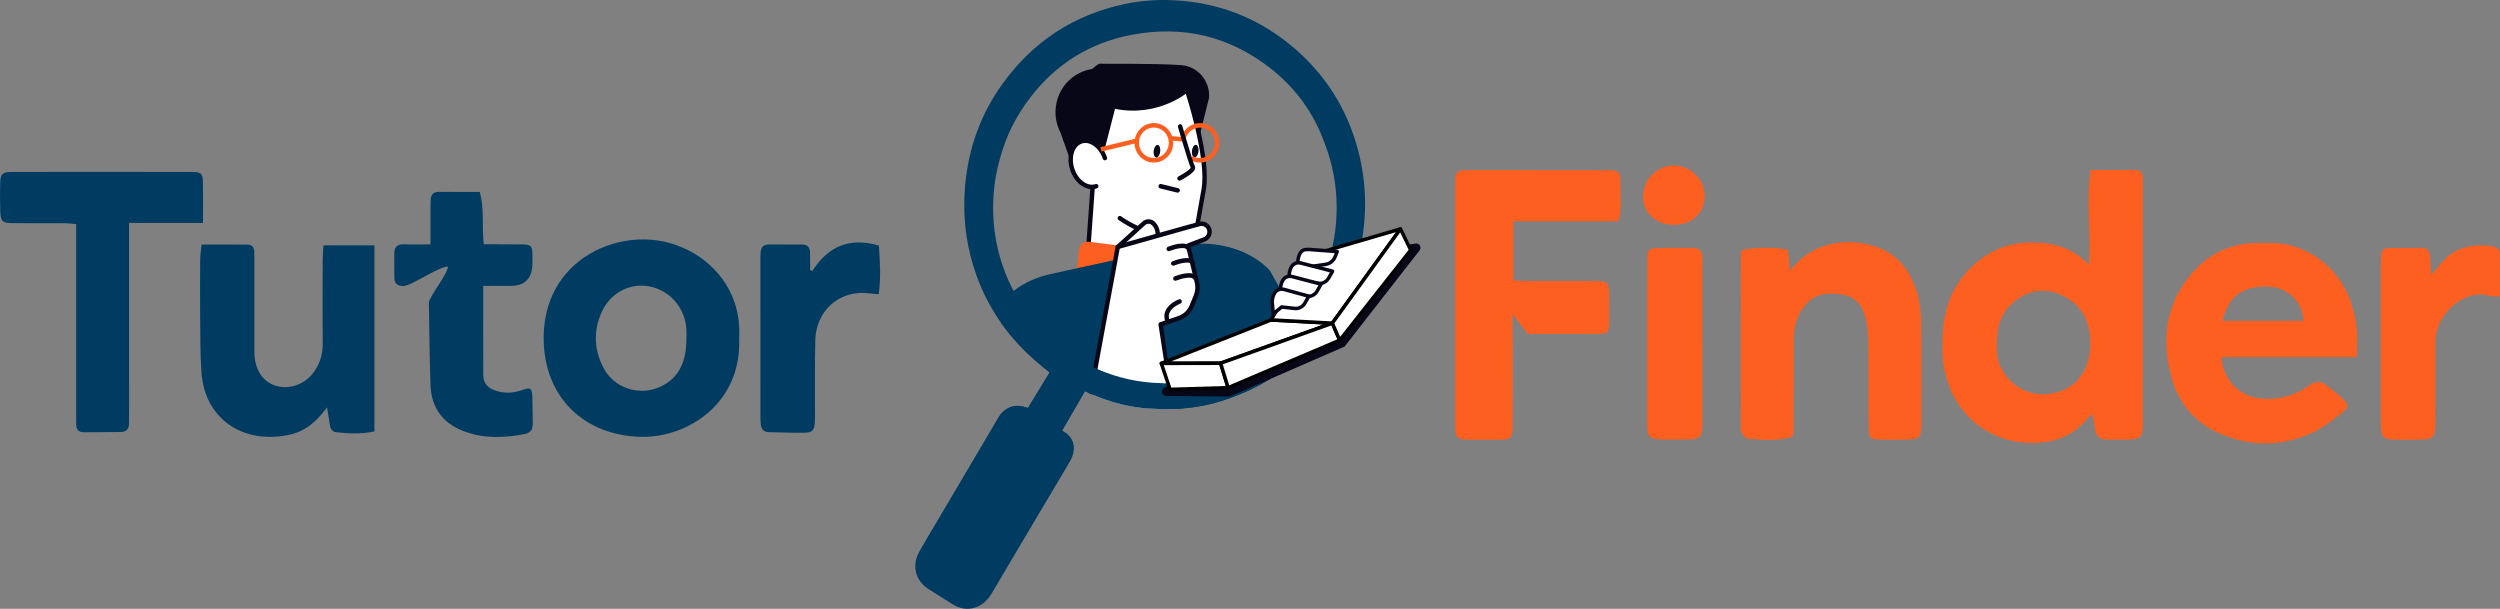 <svg width="193" height="47" viewBox="0 0 193 47" fill="none" xmlns="http://www.w3.org/2000/svg">
<rect x="0" y="0" width="193" height="47" fill="#808080" stroke="none"/>
<g clip-path="url(#clip0_593_5328)">
<path d="M57.06 26.078C57.292 31.16 53.048 33.782 49.544 33.724C45.069 33.648 42.021 30.637 41.972 26.206C41.915 20.992 46.037 18.461 49.695 18.483C53.61 18.507 57.341 21.585 57.06 26.079V26.078ZM52.991 26.157C52.991 25.899 53.006 25.639 52.988 25.384C52.871 23.739 51.702 22.407 50.12 22.107C48.635 21.825 47.129 22.602 46.457 24.074C45.789 25.538 45.86 27.027 46.611 28.437C47.402 29.924 49.233 30.548 50.788 29.935C52.269 29.351 52.998 28.11 52.991 26.157Z" fill="#003C61"/>
<path d="M28.908 18.939V33.309C27.897 33.517 26.927 33.482 25.961 33.369C25.59 33.326 25.477 33.017 25.44 32.662C25.402 32.292 25.32 31.926 25.24 31.449C24.443 32.561 23.533 33.323 22.288 33.577C18.632 34.323 15.817 32.227 15.559 28.825C15.447 27.349 15.469 25.861 15.452 24.378C15.436 22.927 15.443 21.474 15.455 20.021C15.458 19.676 15.518 19.331 15.561 18.879C16.786 18.879 17.949 18.874 19.111 18.883C19.451 18.886 19.622 19.097 19.632 19.441C19.639 19.666 19.639 19.893 19.639 20.118C19.639 22.28 19.639 24.443 19.639 26.605C19.639 26.863 19.631 27.122 19.645 27.379C19.714 28.591 20.284 29.439 21.239 29.766C22.223 30.102 23.432 29.73 24.128 28.853C24.663 28.18 24.922 27.411 24.914 26.529C24.895 24.366 24.906 22.204 24.913 20.042C24.914 19.696 24.951 19.35 24.975 18.938H28.906L28.908 18.939Z" fill="#003C61"/>
<path d="M15.671 17.209H9.964C9.964 17.666 9.964 18.012 9.964 18.358C9.964 22.845 9.966 27.332 9.966 31.819C9.966 32.11 9.958 32.4 9.958 32.691C9.958 33.127 9.75 33.347 9.321 33.351C8.373 33.358 7.424 33.371 6.476 33.371C6.104 33.371 5.881 33.19 5.884 32.782C5.885 32.524 5.879 32.265 5.879 32.007C5.879 27.52 5.879 23.032 5.879 18.546C5.879 18.16 5.879 17.774 5.879 17.299C5.57 17.275 5.299 17.235 5.029 17.233C3.669 17.227 2.309 17.24 0.949 17.226C0.195 17.218 0.05 17.081 0.023 16.335C-0.004 15.594 -0.006 14.85 0.016 14.108C0.037 13.431 0.195 13.274 0.895 13.273C5.544 13.265 10.193 13.265 14.842 13.275C15.552 13.277 15.655 13.4 15.668 14.135C15.683 15.099 15.671 16.065 15.671 17.21L15.671 17.209Z" fill="#003C61"/>
<path d="M37.305 22.07C37.305 24.473 37.297 26.728 37.31 28.984C37.314 29.561 37.642 29.931 38.172 30.127C38.887 30.389 39.587 30.366 40.303 30.113C40.969 29.877 41.069 29.953 41.098 30.67C41.125 31.347 41.11 32.025 41.129 32.703C41.141 33.164 40.95 33.421 40.5 33.509C38.926 33.814 37.359 33.87 35.83 33.3C34.216 32.698 33.301 31.505 33.235 29.741C33.156 27.615 33.147 25.486 33.11 23.357C33.104 22.975 34.583 21.1 34.583 20.578C33.872 20.578 31.777 22.052 31.158 22.077C30.679 22.095 30.445 21.886 30.441 21.408C30.436 20.795 30.441 20.182 30.439 19.569C30.436 19.026 30.716 18.841 31.22 18.861C31.842 18.886 32.467 18.867 33.233 18.867C33.233 17.912 33.232 17.082 33.233 16.253C33.233 15.995 33.244 15.736 33.247 15.479C33.25 15.057 33.423 14.811 33.87 14.814C34.909 14.819 35.947 14.816 37.033 14.816C37.412 16.135 37.185 17.438 37.346 18.85C38.113 18.855 38.887 18.862 39.661 18.868C41.167 18.879 41.114 18.728 41.104 20.333C41.096 21.492 40.527 22.071 39.395 22.071C38.736 22.071 38.078 22.071 37.305 22.071V22.07Z" fill="#003C61"/>
<path d="M62.706 20.928C63.934 19.012 65.591 18.292 67.849 18.96C67.936 20.199 68.018 21.425 67.835 22.719C67.528 22.689 67.318 22.674 67.109 22.647C64.841 22.354 62.992 23.944 62.939 26.284C62.898 28.155 62.921 30.027 62.916 31.9C62.916 32.125 62.926 32.353 62.908 32.577C62.86 33.226 62.738 33.39 62.106 33.405C61.191 33.426 60.273 33.375 59.357 33.364C58.965 33.36 58.78 33.135 58.734 32.776C58.701 32.521 58.706 32.261 58.706 32.003C58.703 28.033 58.703 24.063 58.703 20.092C58.703 19.899 58.701 19.705 58.716 19.512C58.747 19.098 58.94 18.864 59.38 18.871C60.234 18.884 61.087 18.88 61.941 18.878C62.338 18.878 62.52 19.105 62.534 19.477C62.551 19.927 62.538 20.378 62.538 20.829C62.594 20.862 62.65 20.894 62.706 20.927V20.928Z" fill="#003C61"/>
<path d="M161.276 20.467C161.429 17.992 161.051 15.584 161.387 13.124C162.596 13.124 163.73 13.118 164.862 13.127C165.25 13.129 165.425 13.367 165.424 13.753C165.424 13.946 165.429 14.14 165.429 14.333C165.429 20.401 165.428 26.47 165.427 32.538C165.427 32.699 165.433 32.861 165.422 33.022C165.381 33.667 165.192 33.888 164.559 33.923C163.929 33.958 163.295 33.929 162.663 33.941C162.131 33.951 161.839 33.688 161.747 33.165C161.681 32.785 161.605 32.407 161.515 31.928C161.33 32.129 161.192 32.272 161.062 32.422C160.183 33.436 159.058 34.003 157.766 34.147C153.399 34.632 149.993 31.485 149.957 26.987C149.948 25.888 150.011 24.81 150.307 23.737C150.991 21.269 153.378 18.767 156.678 18.719C158.437 18.693 159.99 19.081 161.276 20.465V20.467ZM161.358 26.56C161.405 24.706 160.632 23.5 159.208 22.811C157.911 22.183 156.61 22.372 155.473 23.307C154.293 24.276 154.106 25.609 154.148 27.059C154.21 29.14 156.315 30.976 158.779 30.294C160.469 29.827 161.359 28.43 161.358 26.56Z" fill="#FD5F21"/>
<path d="M116.839 17.085V21.649C117.188 21.665 117.524 21.693 117.859 21.694C119.632 21.698 121.404 21.689 123.176 21.696C124.116 21.7 124.21 21.798 124.226 22.75C124.237 23.46 124.238 24.171 124.226 24.882C124.211 25.69 124.151 25.765 123.349 25.773C121.545 25.788 119.742 25.779 117.938 25.779C117.643 25.392 117.243 24.872 116.773 24.247C116.782 24.711 116.778 26.548 116.785 26.918C116.781 28.888 116.789 30.859 116.78 32.829C116.775 33.849 116.68 33.939 115.699 33.947C115.035 33.953 114.37 33.95 113.705 33.947C112.39 33.943 112.354 33.909 112.354 32.603C112.354 26.563 112.354 20.523 112.354 14.483C112.354 14.256 112.358 14.031 112.359 13.804C112.359 13.37 112.569 13.149 112.998 13.145C113.155 13.144 113.314 13.136 113.472 13.136C116.985 13.136 120.497 13.131 124.01 13.138C125.021 13.14 125.11 13.214 125.095 14.235C125.081 15.16 125.236 16.102 124.939 17.084H116.839L116.839 17.085Z" fill="#FD5F21"/>
<path d="M181.947 27.578H171.483C171.66 29.439 172.938 30.677 174.737 30.784C176.012 30.859 177.189 30.516 178.23 29.782C178.757 29.41 179.194 29.39 179.676 29.799C180.065 30.129 180.49 30.417 180.853 30.773C181.327 31.238 181.349 31.45 180.814 31.868C180.067 32.452 179.293 33.047 178.441 33.435C176.244 34.435 173.976 34.487 171.713 33.615C169.549 32.781 168.155 31.225 167.58 28.928C166.882 26.141 167.216 23.543 169.057 21.28C170.376 19.659 172.093 18.804 174.179 18.762C175.224 18.741 176.263 18.718 177.272 19.078C180.124 20.094 181.64 22.458 181.937 25.419C182.004 26.086 181.947 26.764 181.947 27.58V27.578ZM177.847 24.773C177.677 22.982 176.327 22.13 174.999 22.121C173.083 22.109 172.034 22.88 171.585 24.773H177.848H177.847Z" fill="#FD5F21"/>
<path d="M138.413 33.704C137.211 34.089 136.042 33.944 134.888 33.866C134.71 33.854 134.544 33.49 134.396 33.273C134.351 33.207 134.381 33.084 134.381 32.987C134.381 28.593 134.381 24.2 134.384 19.806C134.384 19.648 134.416 19.488 134.432 19.34C135.117 19.079 137.08 19.047 138.017 19.288C138.071 19.797 138.127 20.326 138.189 20.922C139.914 18.587 142.713 18.329 144.827 19.045C146.662 19.666 147.653 21.147 148.102 23.007C148.252 23.626 148.314 24.282 148.32 24.922C148.346 27.538 148.336 30.155 148.333 32.772C148.332 33.764 148.198 33.913 147.263 33.937C146.536 33.955 145.807 33.962 145.08 33.935C144.354 33.908 144.257 33.796 144.252 32.962C144.237 30.798 144.249 28.633 144.229 26.469C144.223 25.923 144.169 25.372 144.078 24.835C143.91 23.846 143.426 23.005 142.436 22.791C141.345 22.556 140.215 22.549 139.371 23.553C138.721 24.328 138.468 25.237 138.468 26.235C138.464 28.497 138.467 30.757 138.463 33.019C138.463 33.211 138.437 33.401 138.414 33.703L138.413 33.704Z" fill="#FD5F21"/>
<path d="M187.686 21.233C188.027 20.828 188.282 20.512 188.552 20.209C189.562 19.076 190.857 18.823 192.272 18.99C192.615 19.031 192.989 19.129 192.994 19.602C193.004 20.661 192.997 21.721 192.997 22.871C192.691 22.871 192.467 22.924 192.278 22.863C190.162 22.191 188.003 24.376 188.01 26.362C188.017 28.332 188.007 30.301 188.003 32.271C188.003 32.529 188.014 32.788 187.996 33.046C187.951 33.7 187.773 33.899 187.119 33.926C186.329 33.957 185.537 33.96 184.747 33.938C184.023 33.917 183.807 33.686 183.797 32.92C183.779 31.66 183.79 30.401 183.79 29.142C183.79 26.268 183.79 23.394 183.791 20.52C183.791 20.262 183.788 20.003 183.81 19.746C183.842 19.381 184.017 19.143 184.411 19.143C185.265 19.142 186.119 19.149 186.973 19.136C187.382 19.129 187.542 19.372 187.58 19.727C187.629 20.175 187.646 20.627 187.687 21.234L187.686 21.233Z" fill="#FD5F21"/>
<path d="M127.177 26.483C127.177 24.388 127.173 22.292 127.178 20.197C127.181 19.212 127.242 19.149 128.193 19.138C129.014 19.128 129.835 19.152 130.656 19.14C131.169 19.133 131.422 19.362 131.416 19.887C131.414 20.048 131.422 20.209 131.422 20.37C131.422 24.465 131.423 28.558 131.419 32.653C131.418 33.771 131.273 33.914 130.155 33.93C129.555 33.94 128.954 33.94 128.354 33.931C127.316 33.919 127.178 33.773 127.177 32.673C127.173 30.61 127.176 28.546 127.177 26.483Z" fill="#FD5F21"/>
<path d="M129.105 17.356C127.766 17.303 126.83 16.381 126.844 15.132C126.858 13.837 127.97 12.746 129.249 12.772C130.554 12.799 131.63 13.899 131.605 15.18C131.579 16.507 130.536 17.413 129.105 17.356Z" fill="#FD5F21"/>
<path d="M83.426 10.832C84.254 10.521 84.741 10.84 85.005 11.162C85.042 11.207 85.075 11.254 85.108 11.303C84.986 9.537 85.383 8.256 86.29 7.487C87.078 6.818 88.274 6.546 89.748 6.698C90.853 6.812 91.739 7.128 91.748 7.131C91.775 7.14 91.796 7.163 91.805 7.19C91.871 7.396 93.443 12.258 93.015 14.649C92.586 17.043 92.454 17.802 92.454 17.802C92.45 17.829 92.434 17.852 92.412 17.865C92.396 17.875 91.457 18.432 89.903 18.285L89.912 20.378C89.912 20.406 89.899 20.433 89.877 20.451C89.85 20.475 89.427 20.801 88.142 20.641C87.237 20.529 85.902 20.174 83.974 19.302C83.939 19.287 83.916 19.249 83.92 19.21L84.255 14.524C83.624 14.497 82.981 13.946 82.701 13.123C82.361 12.119 82.679 11.112 83.427 10.831L83.426 10.832Z" fill="white"/>
<path d="M85.181 5.319C85.971 5.417 86.662 5.793 87.172 6.34C84.95 6.685 83.122 8.559 82.828 11.021C82.815 11.13 82.806 11.238 82.799 11.345C81.891 10.646 81.362 9.489 81.51 8.253C81.73 6.408 83.374 5.094 85.182 5.319H85.181Z" fill="#080717"/>
<path d="M84.82 13.29L82.832 12.939L81.974 10.542C81.549 9.357 81.801 8.029 82.632 7.094C83.556 6.054 84.667 4.879 84.939 4.913C85.247 4.951 88.92 4.87 91.189 5.028C92.465 5.117 93.427 6.246 93.34 7.547L92.671 10.227L91.732 7.096C91.732 7.096 89.446 9.073 86.081 8.403L84.822 13.291L84.82 13.29Z" fill="#080717"/>
<path d="M90.565 10.868C90.553 10.746 90.527 10.627 90.485 10.511C90.433 10.36 90.356 10.216 90.255 10.085C90.009 9.765 89.656 9.561 89.26 9.512C88.864 9.463 88.472 9.573 88.159 9.825C87.875 10.05 87.686 10.365 87.616 10.72C87.608 10.759 87.6 10.8 87.596 10.841C87.586 10.922 87.583 11.004 87.586 11.084C87.598 11.403 87.707 11.71 87.903 11.965C88.149 12.285 88.502 12.49 88.898 12.538C88.96 12.547 89.021 12.55 89.082 12.55C89.414 12.55 89.734 12.438 89.999 12.226C90.157 12.1 90.285 11.947 90.381 11.775C90.475 11.603 90.538 11.412 90.561 11.209C90.575 11.094 90.576 10.98 90.565 10.868ZM90.223 11.168C90.185 11.479 90.032 11.758 89.789 11.951C89.547 12.145 89.245 12.231 88.94 12.192C88.634 12.155 88.362 11.998 88.171 11.751C87.982 11.503 87.898 11.195 87.935 10.883C87.973 10.571 88.126 10.293 88.369 10.099C88.573 9.936 88.821 9.849 89.077 9.849C89.124 9.849 89.171 9.852 89.218 9.858C89.524 9.896 89.796 10.053 89.986 10.301C90.146 10.51 90.231 10.762 90.231 11.023C90.231 11.071 90.228 11.12 90.223 11.168Z" fill="#FD5F21"/>
<path d="M90.917 14.871C90.904 14.871 90.891 14.869 90.878 14.867L89.563 14.546C89.471 14.524 89.414 14.43 89.437 14.336C89.458 14.242 89.552 14.185 89.642 14.207L90.957 14.528C91.049 14.55 91.106 14.644 91.083 14.738C91.064 14.818 90.995 14.871 90.917 14.871Z" fill="#080717"/>
<path d="M84.632 14.377C83.938 14.623 83.112 14.047 82.788 13.093C82.464 12.138 82.764 11.165 83.458 10.919C84.152 10.674 84.978 11.249 85.302 12.203L84.632 14.377Z" fill="white"/>
<path d="M84.297 14.608C84.023 14.608 83.74 14.513 83.474 14.328C83.096 14.065 82.795 13.646 82.627 13.149C82.272 12.105 82.62 11.031 83.401 10.755C83.789 10.617 84.22 10.693 84.614 10.967C84.992 11.23 85.293 11.649 85.462 12.146C85.493 12.238 85.446 12.337 85.356 12.368C85.267 12.399 85.17 12.352 85.139 12.261C84.994 11.834 84.74 11.477 84.421 11.255C84.119 11.044 83.796 10.984 83.513 11.084C82.909 11.298 82.656 12.173 82.948 13.036C83.094 13.462 83.348 13.819 83.666 14.041C83.969 14.252 84.291 14.312 84.575 14.212C84.664 14.181 84.761 14.229 84.792 14.32C84.823 14.411 84.776 14.51 84.686 14.542C84.56 14.587 84.428 14.609 84.296 14.609L84.297 14.608Z" fill="#080717"/>
<path d="M90.415 10.505L90.388 10.853L91.458 10.942L91.486 10.595L90.415 10.505Z" fill="#FD5F21"/>
<path d="M89.569 11.706C89.538 11.974 89.399 12.177 89.259 12.159C89.119 12.142 89.032 11.911 89.064 11.643C89.096 11.375 89.236 11.172 89.374 11.19C89.514 11.207 89.601 11.438 89.569 11.706Z" fill="#080717"/>
<path d="M92.523 11.697C92.492 11.965 92.352 12.168 92.213 12.15C92.073 12.133 91.987 11.902 92.018 11.634C92.05 11.366 92.19 11.163 92.328 11.181C92.467 11.198 92.555 11.429 92.523 11.697Z" fill="#080717"/>
<path d="M87.726 10.69L84.949 11.36L85.028 11.7L87.805 11.03L87.726 10.69Z" fill="#FD5F21"/>
<path d="M93.091 12.48C93.078 12.363 93.063 12.246 93.047 12.127C92.959 11.467 92.829 10.791 92.687 10.158C92.665 10.054 92.642 9.953 92.619 9.852C92.591 9.735 92.564 9.62 92.536 9.507C92.224 8.233 91.908 7.255 91.878 7.164C91.849 7.073 91.753 7.023 91.663 7.054C91.643 7.06 91.624 7.071 91.609 7.085C91.564 7.122 91.54 7.18 91.546 7.239C91.548 7.252 91.55 7.263 91.555 7.275C91.562 7.297 91.88 8.281 92.196 9.571C92.224 9.683 92.251 9.796 92.278 9.911C92.447 10.636 92.608 11.435 92.711 12.202C92.727 12.318 92.741 12.433 92.754 12.547C92.839 13.315 92.857 14.036 92.756 14.601C92.523 15.902 92.377 16.72 92.293 17.196C92.281 17.267 92.269 17.33 92.26 17.386C92.246 17.462 92.235 17.525 92.227 17.575C92.219 17.615 92.214 17.646 92.209 17.672C92.021 17.769 91.433 18.027 90.535 18.047H90.533C90.354 18.051 90.165 18.046 89.962 18.027H89.961C89.828 18.016 89.689 17.999 89.545 17.975C89.537 17.973 89.529 17.972 89.521 17.97H89.52C89.47 17.962 89.421 17.953 89.37 17.943C89.313 17.932 89.253 17.919 89.194 17.906C88.876 17.833 88.539 17.729 88.182 17.585C88.124 17.562 88.065 17.537 88.006 17.511C87.949 17.487 87.891 17.461 87.834 17.434C87.424 17.245 86.992 17.003 86.541 16.696C86.463 16.643 86.357 16.665 86.305 16.745C86.253 16.825 86.274 16.933 86.353 16.986C86.77 17.269 87.171 17.5 87.554 17.687C87.611 17.715 87.668 17.742 87.724 17.767C87.781 17.794 87.839 17.82 87.896 17.844C88.213 17.983 88.518 18.09 88.808 18.172C88.922 18.205 89.034 18.234 89.143 18.258C89.157 18.262 89.171 18.265 89.185 18.268C89.242 18.28 89.296 18.293 89.352 18.303H89.353C89.41 18.314 89.465 18.324 89.52 18.333H89.522C89.561 18.339 89.601 18.346 89.64 18.351C89.729 18.363 89.817 18.374 89.901 18.382C89.929 18.385 89.955 18.387 89.981 18.389C90.134 18.402 90.281 18.408 90.422 18.408C91.661 18.408 92.397 17.968 92.452 17.935C92.493 17.909 92.522 17.865 92.531 17.817C92.531 17.817 92.549 17.716 92.591 17.476C92.601 17.421 92.612 17.358 92.624 17.287C92.634 17.231 92.645 17.17 92.657 17.103C92.743 16.613 92.881 15.834 93.091 14.664C93.201 14.055 93.181 13.289 93.091 12.48Z" fill="#080717"/>
<path d="M84.011 19.392C84.011 19.392 84.003 19.392 83.998 19.392C83.904 19.384 83.833 19.302 83.84 19.205L84.179 14.475C84.187 14.38 84.268 14.306 84.362 14.314C84.456 14.322 84.528 14.404 84.52 14.501L84.181 19.231C84.175 19.323 84.1 19.392 84.011 19.392Z" fill="#080717"/>
<path d="M89.819 20.553C89.725 20.553 89.648 20.476 89.648 20.38L89.639 18.224C89.639 18.127 89.715 18.049 89.809 18.049C89.905 18.046 89.98 18.126 89.98 18.222L89.989 20.378C89.989 20.475 89.913 20.553 89.82 20.553H89.819Z" fill="#080717"/>
<path d="M92.639 12.552C92.578 12.552 92.517 12.549 92.455 12.541C92.255 12.516 92.065 12.452 91.892 12.351L92.062 12.049C92.196 12.127 92.342 12.177 92.496 12.196C92.802 12.234 93.103 12.148 93.346 11.955C93.588 11.762 93.742 11.483 93.78 11.171C93.856 10.527 93.406 9.94 92.775 9.861C92.234 9.794 91.716 10.127 91.543 10.653L91.219 10.543C91.443 9.86 92.113 9.427 92.816 9.515C93.633 9.616 94.218 10.378 94.119 11.212C94.071 11.616 93.871 11.977 93.557 12.228C93.292 12.44 92.971 12.552 92.639 12.552Z" fill="#FD5F21"/>
<path d="M92.233 12.809C92.209 12.767 92.162 12.638 92.1 12.451C92.071 12.363 92.038 12.264 92.003 12.155C91.871 11.739 91.704 11.185 91.545 10.65C91.496 10.486 91.448 10.325 91.402 10.169C91.355 10.008 91.311 9.853 91.27 9.71C91.244 9.618 91.148 9.566 91.058 9.593C90.968 9.62 90.915 9.717 90.942 9.809C90.968 9.897 91.053 10.191 91.164 10.568C91.198 10.681 91.233 10.8 91.27 10.926C91.51 11.736 91.813 12.72 91.924 12.954C91.861 13.082 91.435 13.383 90.981 13.617C90.897 13.66 90.863 13.765 90.905 13.851C90.936 13.912 90.996 13.947 91.058 13.947C91.084 13.947 91.11 13.941 91.135 13.928C91.373 13.806 92.156 13.381 92.256 13.039C92.286 12.936 92.261 12.857 92.233 12.809Z" fill="#080717"/>
<path d="M83.499 23.297L89.458 24.038C89.82 24.083 90.151 23.819 90.195 23.448L90.588 20.155C90.632 19.785 90.373 19.448 90.01 19.403L84.052 18.663C83.689 18.617 83.359 18.881 83.314 19.252L82.922 22.545C82.878 22.915 83.136 23.252 83.499 23.297Z" fill="#FD5F21"/>
<path d="M101.227 26.608C99.336 28.688 96.989 30.123 94.226 30.974C93.067 31.331 91.889 31.517 90.7 31.569C90.652 31.572 90.604 31.574 90.556 31.575C90.516 31.577 90.476 31.578 90.437 31.579C89.837 31.596 89.235 31.58 88.63 31.537C87.159 31.431 85.743 31.069 84.363 30.469C84.309 30.446 84.255 30.423 84.201 30.399C84.148 30.375 84.094 30.351 84.041 30.326C83.948 30.283 83.854 30.239 83.761 30.194C83.171 31.211 82.585 32.22 81.987 33.249C82.482 33.521 82.817 33.878 82.882 34.449C82.895 34.566 82.895 34.679 82.885 34.787L77.071 32.239C77.441 31.67 77.938 31.298 78.659 31.334C78.874 31.344 79.086 31.428 79.363 31.494C79.91 30.596 80.461 29.691 81.035 28.752C80.856 28.606 80.687 28.466 80.516 28.329C79.262 27.322 78.177 26.191 77.282 24.923L77.558 23.096C77.766 22.867 77.997 22.654 78.247 22.459C79.031 21.846 80.013 21.395 81.103 21.156L83.143 20.711L85.928 20.101L85.949 20.097L86.11 20.062L86.291 20.022L89.458 19.329H89.459L89.644 19.288L89.906 19.232L89.985 19.214L90.057 19.198L90.972 18.999C91.167 18.956 91.364 18.92 91.561 18.893C91.598 18.886 91.635 18.882 91.672 18.877H91.673C91.797 18.86 91.92 18.848 92.044 18.837H92.045C92.232 18.821 92.419 18.812 92.606 18.809C94.722 18.771 96.774 19.532 98.041 20.896L100.149 24.674L101.227 26.608Z" fill="#003C61"/>
<path d="M86.293 19.063L88.307 17.239C88.529 17.038 88.868 17.056 89.067 17.281L89.092 17.31C89.335 17.584 89.431 17.962 89.349 18.323L89.196 18.994L86.293 19.063Z" fill="white"/>
<path d="M86.293 19.237C86.246 19.237 86.2 19.218 86.165 19.178C86.103 19.106 86.109 18.996 86.18 18.933L88.194 17.108C88.484 16.845 88.932 16.87 89.193 17.164L89.218 17.193C89.499 17.509 89.609 17.947 89.515 18.362L89.362 19.033C89.34 19.127 89.248 19.185 89.157 19.163C89.065 19.14 89.008 19.047 89.03 18.954L89.183 18.283C89.252 17.978 89.171 17.657 88.966 17.426L88.94 17.397C88.805 17.244 88.572 17.231 88.421 17.368L86.407 19.192C86.375 19.221 86.334 19.236 86.293 19.236V19.237Z" fill="#080717"/>
<path d="M93.352 18.075C93.324 18.168 93.276 18.252 93.213 18.321C93.149 18.39 93.071 18.444 92.982 18.479L92.045 18.837H92.044L91.776 18.941L91.717 18.963L91.805 19.323L91.963 19.976L92.079 20.454L92.261 21.207L92.353 21.586L92.402 21.789C92.487 22.14 92.459 22.509 92.322 22.844L92.008 23.613C91.825 24.064 91.457 24.411 91.004 24.566L90.315 24.801L89.998 24.908L89.603 25.043L90.265 29.586L90.556 31.575C90.516 31.577 90.476 31.578 90.437 31.579C89.837 31.596 89.234 31.58 88.63 31.537C87.159 31.431 85.743 31.069 84.363 30.469C84.308 30.446 84.255 30.423 84.201 30.399L84.565 28.429L85.467 23.537L86.093 20.146L86.109 20.062L86.262 19.233L86.293 19.063L86.606 18.975L86.667 18.958L89.143 18.259L89.19 18.246L89.371 18.194L89.547 18.144L89.683 18.106L89.862 18.056L89.961 18.027H89.962L91.393 17.623L92.26 17.387L92.541 17.309L92.608 17.291C92.614 17.289 92.619 17.288 92.624 17.287C93.082 17.174 93.489 17.612 93.352 18.075Z" fill="white"/>
<path d="M93.516 18.126C93.445 18.363 93.269 18.555 93.041 18.642L92.606 18.809L91.919 19.071L92.169 20.103L92.235 20.375L92.567 21.747C92.661 22.131 92.629 22.545 92.48 22.911L92.167 23.68C91.963 24.177 91.559 24.561 91.058 24.732L89.793 25.162L90.417 29.573L90.699 31.569C90.651 31.572 90.603 31.574 90.555 31.575C90.515 31.577 90.476 31.578 90.436 31.579L90.13 29.594L89.433 25.069C89.421 24.985 89.47 24.905 89.549 24.877L89.936 24.745L90.261 24.635L90.949 24.401C91.357 24.262 91.685 23.951 91.85 23.546L92.164 22.777C92.286 22.479 92.311 22.143 92.235 21.83L92.179 21.601L92.063 21.119L91.866 20.308L91.775 19.932L91.615 19.272L91.551 19.004C91.542 18.965 91.545 18.927 91.561 18.893C91.568 18.875 91.578 18.86 91.59 18.846C91.607 18.826 91.63 18.81 91.656 18.8L92.92 18.316C93.048 18.267 93.148 18.158 93.188 18.025C93.234 17.866 93.196 17.7 93.082 17.581C92.969 17.461 92.808 17.416 92.651 17.459L92.59 17.476L92.506 17.499L92.225 17.575L91.436 17.792L90.533 18.047H90.531L89.978 18.203L89.638 18.299L89.52 18.333H89.519L89.333 18.386L89.146 18.438L87.049 19.03L86.993 19.046L86.441 19.202L86.289 20.022L86.257 20.2L85.636 23.558L84.725 28.5L84.361 30.469C84.307 30.446 84.254 30.423 84.2 30.399C84.146 30.375 84.092 30.351 84.039 30.326L84.403 28.356L85.296 23.516L85.927 20.101L85.928 20.09L86.124 19.031C86.132 18.99 86.153 18.954 86.184 18.929C86.186 18.927 86.188 18.925 86.191 18.923C86.207 18.91 86.226 18.901 86.247 18.895L86.582 18.8L86.956 18.695L88.806 18.172L89.206 18.059L89.375 18.011L89.519 17.97H89.52L89.543 17.964L91.346 17.455L92.292 17.196L92.562 17.123C92.562 17.123 92.569 17.121 92.572 17.12C92.6 17.112 92.628 17.107 92.655 17.103C92.903 17.066 93.15 17.151 93.327 17.339C93.528 17.55 93.598 17.844 93.514 18.126H93.516Z" fill="#080717"/>
<path d="M90.145 24.996C90.079 24.996 90.015 24.955 89.987 24.889C89.859 24.578 89.855 24.278 89.976 23.998C90.234 23.398 90.978 23.119 91.009 23.107C91.098 23.075 91.195 23.122 91.228 23.212C91.26 23.302 91.214 23.402 91.126 23.434C91.119 23.437 90.486 23.677 90.288 24.139C90.206 24.33 90.21 24.532 90.302 24.754C90.338 24.842 90.298 24.944 90.211 24.982C90.189 24.991 90.167 24.996 90.145 24.996Z" fill="#080717"/>
<path d="M90.735 21.674C90.667 21.674 90.603 21.631 90.577 21.563C90.542 21.474 90.586 21.373 90.673 21.338C90.903 21.246 92.069 20.814 92.399 21.352C92.449 21.434 92.425 21.541 92.345 21.593C92.265 21.643 92.16 21.619 92.11 21.538C91.982 21.329 91.266 21.476 90.798 21.663C90.777 21.671 90.756 21.675 90.735 21.675V21.674Z" fill="#080717"/>
<path d="M90.573 20.51C90.504 20.51 90.44 20.468 90.414 20.4C90.38 20.311 90.423 20.209 90.511 20.174C90.741 20.082 91.907 19.651 92.237 20.189C92.286 20.271 92.262 20.378 92.183 20.429C92.102 20.48 91.998 20.455 91.947 20.374C91.82 20.166 91.103 20.313 90.635 20.499C90.614 20.508 90.594 20.511 90.573 20.511V20.51Z" fill="#080717"/>
<path d="M90.227 19.389C90.158 19.389 90.094 19.346 90.068 19.278C90.034 19.189 90.077 19.088 90.164 19.053C90.394 18.961 91.561 18.529 91.891 19.068C91.94 19.149 91.916 19.256 91.836 19.308C91.757 19.358 91.652 19.335 91.601 19.253C91.473 19.044 90.757 19.192 90.289 19.378C90.268 19.386 90.247 19.39 90.227 19.39V19.389Z" fill="#080717"/>
<path d="M104.981 12.155C104.218 8.825 102.57 6.03 100.015 3.803C97.477 1.592 94.536 0.345 91.223 0.061C89.757 -0.065 88.283 -0.001 86.824 0.31C82.915 1.143 79.768 3.187 77.403 6.46C75.721 8.786 74.775 11.404 74.51 14.291C74.314 16.448 74.526 18.551 75.164 20.608C75.658 22.198 76.372 23.632 77.282 24.923C78.177 26.191 79.262 27.322 80.517 28.329C80.687 28.466 80.857 28.606 81.035 28.752C80.462 29.691 79.91 30.596 79.363 31.494C79.086 31.428 78.874 31.344 78.659 31.334C77.938 31.298 77.441 31.67 77.072 32.239C77.048 32.276 77.025 32.314 77.002 32.353C75.413 35.038 73.829 37.725 72.243 40.412C71.818 41.132 71.383 41.845 70.975 42.576C70.37 43.664 70.657 44.82 71.685 45.481C72.301 45.878 72.925 46.263 73.545 46.652C74.103 47.002 74.697 47.102 75.32 46.889C75.886 46.694 76.279 46.291 76.585 45.771C77.839 43.635 79.107 41.508 80.371 39.378C81.1 38.146 81.831 36.915 82.562 35.685C82.731 35.401 82.856 35.11 82.886 34.787C82.896 34.679 82.896 34.566 82.882 34.449C82.817 33.878 82.483 33.521 81.987 33.249C82.585 32.22 83.171 31.211 83.761 30.194C83.854 30.239 83.948 30.283 84.041 30.326C84.094 30.351 84.148 30.375 84.202 30.399C84.256 30.423 84.309 30.446 84.363 30.469C85.744 31.069 87.16 31.431 88.631 31.537C89.235 31.58 89.837 31.596 90.437 31.579C90.477 31.578 90.516 31.577 90.556 31.575C90.604 31.574 90.653 31.572 90.7 31.569C91.889 31.517 93.067 31.331 94.227 30.974C96.989 30.123 99.336 28.688 101.228 26.608C101.749 26.035 102.236 25.413 102.687 24.741C104.268 22.382 105.13 19.775 105.341 16.919C105.461 15.302 105.339 13.718 104.981 12.155ZM100.149 24.674C97.813 27.552 94.334 29.428 90.422 29.573H90.417C90.367 29.579 90.316 29.584 90.266 29.586C90.221 29.59 90.176 29.593 90.131 29.594C89.987 29.598 89.844 29.594 89.704 29.581C87.94 29.55 86.259 29.169 84.726 28.5C84.672 28.477 84.618 28.453 84.565 28.429C84.512 28.405 84.459 28.381 84.405 28.356C81.778 27.126 79.613 25.045 78.248 22.459C77.239 20.551 76.668 18.366 76.668 16.046C76.668 14.68 76.865 13.363 77.234 12.12C77.68 10.48 78.451 8.931 79.567 7.487C81.555 4.913 84.156 3.306 87.322 2.697C91.291 1.932 94.906 2.776 98.109 5.298C100.063 6.838 101.435 8.761 102.252 11.031C102.254 11.036 102.256 11.042 102.258 11.046C102.861 12.593 103.192 14.28 103.192 16.046C103.192 19.325 102.049 22.332 100.149 24.674Z" fill="#003C61"/>
<path d="M109.59 19.329L103.804 26.754L94.946 30.614L90.017 30.567C89.693 30.564 89.577 30.129 89.855 29.958L98.764 24.492L101.416 19.976L109.293 18.801C109.581 18.757 109.772 19.096 109.591 19.329H109.59Z" fill="#080717"/>
<path d="M102.856 24.95L98.124 24.7L89.653 28.052L94.23 28.042L102.856 24.95Z" fill="white"/>
<path d="M89.653 28.19C89.588 28.19 89.532 28.143 89.521 28.078C89.509 28.012 89.544 27.948 89.605 27.924L98.075 24.571C98.093 24.564 98.112 24.561 98.131 24.562L102.862 24.813C102.926 24.816 102.979 24.865 102.988 24.93C102.997 24.996 102.96 25.058 102.9 25.079L94.275 28.171C94.26 28.176 94.246 28.178 94.23 28.178L89.653 28.188V28.19ZM98.146 24.838L90.379 27.912L94.207 27.903L102.165 25.05L98.145 24.837L98.146 24.838Z" fill="black"/>
<path d="M90.328 30.064L89.653 28.052L94.23 28.042L94.811 29.93L90.328 30.064Z" fill="white"/>
<path d="M90.328 30.201C90.27 30.201 90.219 30.164 90.2 30.108L89.525 28.096C89.511 28.054 89.518 28.008 89.543 27.972C89.569 27.936 89.609 27.914 89.653 27.914L94.23 27.904C94.288 27.904 94.34 27.942 94.358 28L94.938 29.889C94.951 29.93 94.944 29.974 94.919 30.01C94.895 30.045 94.855 30.066 94.814 30.068L90.332 30.201C90.332 30.201 90.329 30.201 90.328 30.201V30.201ZM89.842 28.189L90.424 29.922L94.629 29.797L94.132 28.179L89.843 28.189H89.842Z" fill="black"/>
<path d="M103.428 26.262L102.856 24.95L94.231 28.042L94.811 29.93L103.428 26.262Z" fill="white"/>
<path d="M94.811 30.067C94.791 30.067 94.772 30.062 94.754 30.054C94.72 30.037 94.694 30.007 94.682 29.97L94.102 28.082C94.081 28.011 94.118 27.936 94.186 27.911L102.812 24.82C102.878 24.796 102.951 24.828 102.979 24.893L103.552 26.206C103.566 26.24 103.567 26.279 103.554 26.313C103.54 26.347 103.514 26.375 103.481 26.389L94.864 30.057C94.847 30.064 94.829 30.068 94.811 30.068V30.067ZM94.398 28.127L94.895 29.745L103.248 26.19L102.783 25.122L94.398 28.127Z" fill="black"/>
<path d="M100.994 19.754L98.124 24.699L102.856 24.95L108.116 17.677L100.994 19.754Z" fill="white"/>
<path d="M102.856 25.088C102.856 25.088 102.851 25.088 102.848 25.088L98.117 24.837C98.07 24.835 98.028 24.807 98.005 24.765C97.983 24.722 97.984 24.671 98.008 24.63L100.879 19.683C100.896 19.653 100.925 19.631 100.958 19.621L108.079 17.543C108.135 17.527 108.194 17.549 108.227 17.598C108.26 17.646 108.259 17.711 108.224 17.758L102.964 25.031C102.939 25.066 102.898 25.087 102.856 25.087V25.088ZM98.355 24.574L102.791 24.809L107.773 17.921L101.084 19.872L98.355 24.575L98.355 24.574Z" fill="black"/>
<path d="M108.906 19.304L108.116 17.677L102.855 24.95L103.427 26.262L108.906 19.304Z" fill="white"/>
<path d="M103.427 26.4C103.422 26.4 103.416 26.4 103.41 26.399C103.363 26.393 103.324 26.363 103.305 26.319L102.732 25.007C102.712 24.962 102.718 24.909 102.746 24.869L108.007 17.596C108.035 17.557 108.08 17.536 108.127 17.54C108.174 17.545 108.215 17.574 108.236 17.617L109.027 19.243C109.05 19.291 109.044 19.349 109.012 19.391L103.533 26.35C103.507 26.383 103.468 26.401 103.427 26.401V26.4ZM103.011 24.967L103.462 26L108.748 19.286L108.094 17.94L103.012 24.967H103.011Z" fill="black"/>
<path d="M100.923 20.62L100.413 21.413L100.226 20.555C100.154 20.224 100.201 19.877 100.358 19.578C100.499 19.312 100.671 19.243 101.086 19.259L103.235 19.42L103.061 19.843C102.937 20.144 102.668 20.357 102.351 20.405L100.924 20.621L100.923 20.62Z" fill="white"/>
<path d="M100.413 21.551C100.405 21.551 100.397 21.551 100.389 21.549C100.336 21.539 100.293 21.498 100.282 21.444L100.094 20.587C100.015 20.223 100.066 19.842 100.239 19.514C100.424 19.164 100.681 19.106 101.091 19.122L103.244 19.283C103.287 19.286 103.326 19.311 103.35 19.348C103.372 19.386 103.376 19.433 103.359 19.474L103.185 19.896C103.043 20.239 102.731 20.486 102.369 20.541L101.003 20.748L100.527 21.489C100.502 21.529 100.459 21.552 100.414 21.552L100.413 21.551ZM100.978 19.394C100.668 19.394 100.571 19.466 100.476 19.645C100.334 19.915 100.292 20.227 100.357 20.527L100.475 21.067L100.81 20.546C100.831 20.513 100.865 20.491 100.903 20.485L102.33 20.27C102.598 20.229 102.83 20.045 102.936 19.79L103.038 19.544L101.076 19.398C101.041 19.397 101.008 19.396 100.979 19.396L100.978 19.394Z" fill="#080717"/>
<path d="M100.253 21.663L99.743 22.457L99.555 21.599C99.483 21.268 99.53 20.921 99.688 20.622C99.829 20.356 100.13 20.224 100.416 20.303L102.873 20.938L102.564 21.479C102.404 21.758 102.098 21.916 101.782 21.881L100.254 21.663H100.253Z" fill="white"/>
<path d="M99.742 22.595C99.734 22.595 99.726 22.595 99.718 22.593C99.665 22.583 99.622 22.542 99.611 22.487L99.423 21.629C99.344 21.266 99.395 20.885 99.568 20.557C99.74 20.234 100.102 20.075 100.449 20.169L102.905 20.805C102.947 20.816 102.98 20.845 102.996 20.885C103.012 20.924 103.01 20.97 102.988 21.007L102.679 21.547C102.492 21.873 102.134 22.058 101.766 22.017L100.318 21.812L99.855 22.532C99.83 22.572 99.787 22.595 99.742 22.595ZM100.248 20.419C100.066 20.419 99.896 20.519 99.806 20.689C99.664 20.958 99.621 21.271 99.687 21.57L99.805 22.111L100.14 21.59C100.169 21.546 100.22 21.522 100.272 21.529L101.8 21.746C102.058 21.775 102.314 21.643 102.447 21.411L102.666 21.029L100.383 20.438C100.338 20.426 100.293 20.42 100.249 20.42L100.248 20.419Z" fill="#080717"/>
<path d="M99.582 22.708L99.072 23.502L98.885 22.644C98.812 22.312 98.859 21.965 99.017 21.667C99.158 21.401 99.459 21.268 99.745 21.348L101.989 21.937L101.679 22.477C101.519 22.757 101.213 22.914 100.898 22.879L99.583 22.708H99.582Z" fill="white"/>
<path d="M99.072 23.639C99.064 23.639 99.056 23.639 99.048 23.637C98.994 23.627 98.952 23.585 98.94 23.532L98.753 22.674C98.673 22.311 98.725 21.929 98.898 21.602C99.069 21.279 99.431 21.119 99.779 21.214L102.021 21.803C102.062 21.814 102.096 21.844 102.112 21.883C102.128 21.923 102.126 21.969 102.104 22.006L101.795 22.546C101.608 22.872 101.249 23.056 100.882 23.016L99.648 22.855L99.185 23.577C99.159 23.617 99.117 23.64 99.072 23.64V23.639ZM99.577 21.463C99.395 21.463 99.224 21.563 99.135 21.732C98.993 22.002 98.95 22.315 99.016 22.614L99.134 23.155L99.469 22.634C99.497 22.589 99.546 22.566 99.599 22.573L100.914 22.744C101.172 22.773 101.428 22.642 101.562 22.409L101.781 22.026L99.71 21.482C99.666 21.47 99.621 21.464 99.577 21.464V21.463Z" fill="#080717"/>
<path d="M98.944 23.7L98.287 24.235L98.247 23.635C98.175 23.304 98.222 22.957 98.379 22.659C98.52 22.392 98.821 22.26 99.107 22.339L101.042 22.869L100.732 23.41C100.572 23.69 100.266 23.847 99.951 23.812L98.945 23.701L98.944 23.7Z" fill="white"/>
<path d="M98.287 24.373C98.269 24.373 98.251 24.37 98.233 24.361C98.187 24.341 98.157 24.296 98.153 24.245L98.112 23.655C98.036 23.294 98.088 22.917 98.26 22.592C98.432 22.269 98.793 22.109 99.142 22.205L101.076 22.735C101.117 22.746 101.15 22.776 101.166 22.816C101.182 22.856 101.179 22.901 101.158 22.938L100.849 23.478C100.662 23.804 100.304 23.988 99.936 23.947L98.986 23.841L98.372 24.341C98.348 24.361 98.318 24.372 98.288 24.372L98.287 24.373ZM98.939 22.454C98.758 22.454 98.587 22.555 98.498 22.724C98.355 22.994 98.313 23.307 98.379 23.606C98.38 23.612 98.381 23.62 98.381 23.626L98.405 23.964L98.86 23.592C98.888 23.569 98.923 23.559 98.959 23.562L99.965 23.674C100.226 23.702 100.483 23.572 100.615 23.339L100.835 22.954L99.071 22.471C99.027 22.459 98.983 22.453 98.939 22.453V22.454Z" fill="#080717"/>
</g>
<defs>
<clipPath id="clip0_593_5328">
<rect width="193" height="47" fill="white"/>
</clipPath>
</defs>
</svg>
